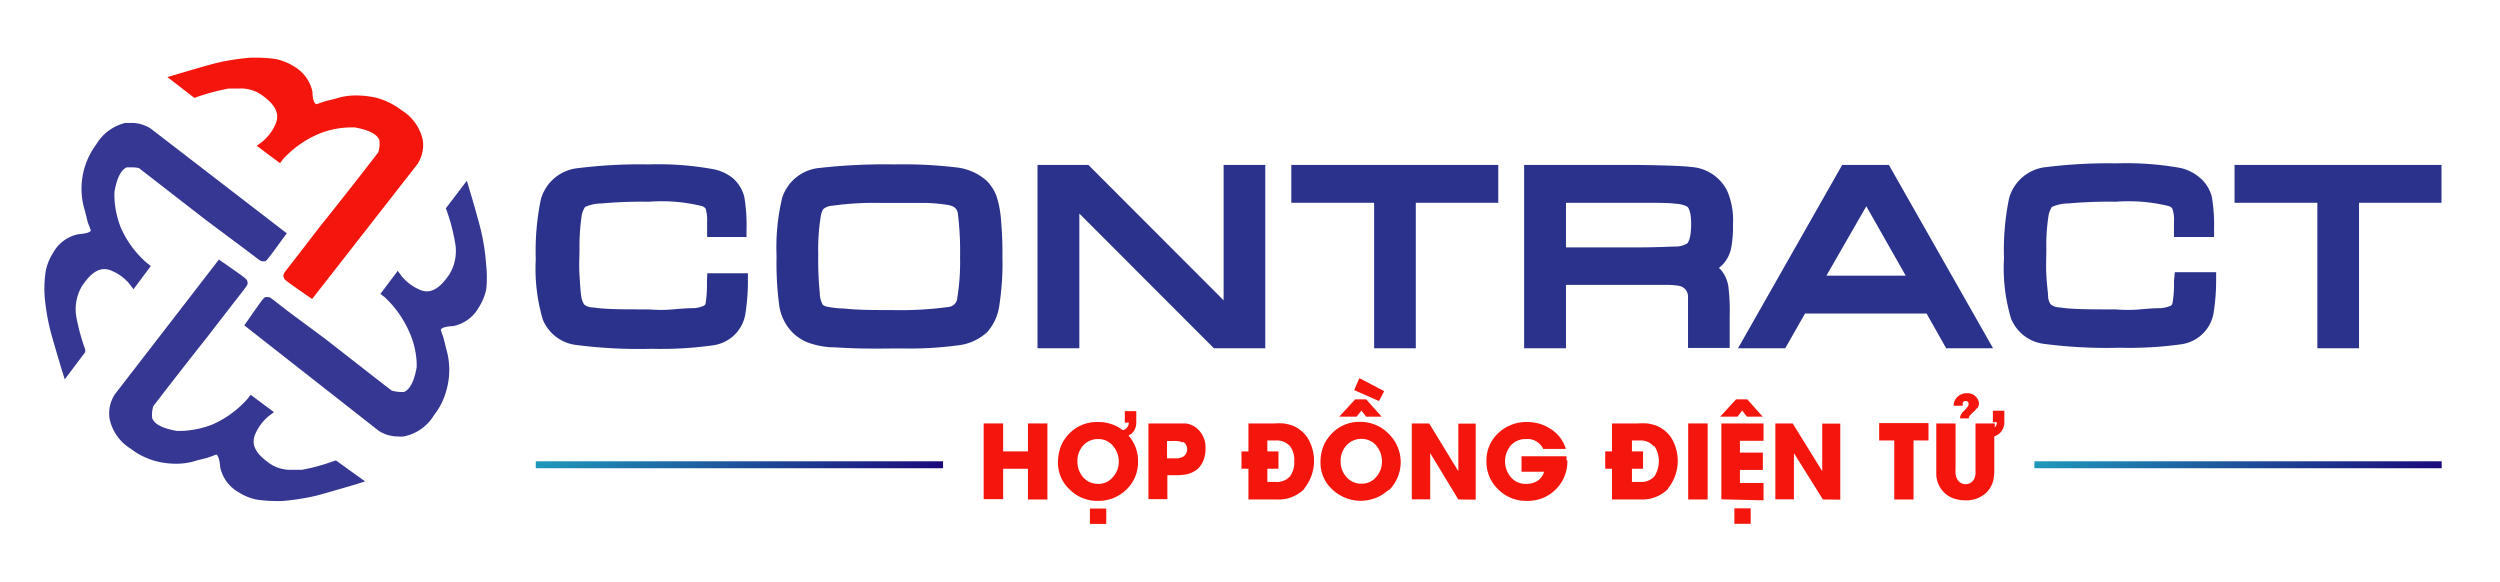 <svg id="Layer_1" data-name="Layer 1" xmlns="http://www.w3.org/2000/svg" xmlns:xlink="http://www.w3.org/1999/xlink" viewBox="0 0 144 33.5"><defs><style>.cls-1{fill:url(#linear-gradient);}.cls-2{fill:url(#linear-gradient-2);}.cls-3{fill:#f4150d;}.cls-4{fill:#2a328b;}.cls-5{fill:#353792;}</style><linearGradient id="linear-gradient" x1="40.06" y1="21.85" x2="45.12" y2="31.7" gradientUnits="userSpaceOnUse"><stop offset="0" stop-color="#209bbb"/><stop offset="1" stop-color="#1c0779"/></linearGradient><linearGradient id="linear-gradient-2" x1="126.38" y1="21.85" x2="131.44" y2="31.7" xlink:href="#linear-gradient"/></defs><rect class="cls-1" x="30.86" y="26.57" width="23.46" height="0.4"/><rect class="cls-2" x="117.18" y="26.57" width="23.46" height="0.4"/><path class="cls-3" d="M59.21,28.77V27H57.78v1.75H56.66V24.39h1.12V26h1.43V24.39h1.12v4.38Z"/><path class="cls-3" d="M65,25.09a2.15,2.15,0,0,1,.55,1.49,2.17,2.17,0,0,1-.67,1.62,2.3,2.3,0,0,1-1.64.65,2.22,2.22,0,0,1-1.61-.64,2.08,2.08,0,0,1-.69-1.58,2.6,2.6,0,0,1,.17-.93,1.91,1.91,0,0,1,.28-.49,2.2,2.2,0,0,1,1.85-.9,2.26,2.26,0,0,1,1.42.46l.06,0a.46.46,0,0,0,.3-.43h-.23v-.66h.66v.68a.88.88,0,0,1-.27.62Zm-.89.59a1.09,1.09,0,0,0-.86-.39,1.14,1.14,0,0,0-.87.38,1.34,1.34,0,0,0-.32.9,1.37,1.37,0,0,0,.32.91,1.13,1.13,0,0,0,.88.39,1.05,1.05,0,0,0,.85-.4,1.27,1.27,0,0,0,.33-.89A1.32,1.32,0,0,0,64.1,25.68Zm-1.33,4.5v-.89h.94v.89Z"/><path class="cls-3" d="M69.33,26.49A1.44,1.44,0,0,1,69,27a1.56,1.56,0,0,1-.6.31,3.1,3.1,0,0,1-.68.06h-.48v1.38H66.15V24.39h1.78l.36,0a1.25,1.25,0,0,1,.64.27,1.45,1.45,0,0,1,.51,1.16A1.88,1.88,0,0,1,69.33,26.49Zm-1.19-1a1.11,1.11,0,0,0-.51-.09h-.41v1h.45a.92.92,0,0,0,.49-.1.52.52,0,0,0,0-.85Z"/><path class="cls-3" d="M75.13,28.16a2.09,2.09,0,0,1-1.57.61H71.91V27h-.4V26h.4V24.39h1.47a4.61,4.61,0,0,1,.56,0,2.83,2.83,0,0,1,.5.12,1.89,1.89,0,0,1,.85.67,2.53,2.53,0,0,1-.16,2.95Zm-.81-2.44a1,1,0,0,0-.81-.35H73V26h.64v1H73v.76h.48a1,1,0,0,0,.83-.33,1.39,1.39,0,0,0,.24-.87A1.33,1.33,0,0,0,74.32,25.72Z"/><path class="cls-3" d="M80,28.2a2.37,2.37,0,0,1-3.25,0,2.08,2.08,0,0,1-.69-1.58,2.6,2.6,0,0,1,.17-.93,2,2,0,0,1,.29-.49,2.19,2.19,0,0,1,1.85-.9A2.26,2.26,0,0,1,80,25a2.27,2.27,0,0,1,0,3.24ZM78.69,24l-.27-.35-.28.35h-1l.92-1h.63l.89,1Zm.59,1.67a1.11,1.11,0,0,0-.86-.39,1.14,1.14,0,0,0-.87.38,1.3,1.3,0,0,0-.33.9,1.32,1.32,0,0,0,.33.91,1.12,1.12,0,0,0,.88.39,1.06,1.06,0,0,0,.85-.4,1.31,1.31,0,0,0,.32-.89A1.36,1.36,0,0,0,79.28,25.68Zm.15-2.57L78,22.47l.3-.69,1.43.75Z"/><path class="cls-3" d="M84,28.77,82.38,26.1h0l0,2.66H81.32V24.39h1L84,27.14h0l0-2.74H85v4.38Z"/><path class="cls-3" d="M90.28,26.51a2.27,2.27,0,0,1-2.34,2.34,2.25,2.25,0,0,1-1.64-.66,2.17,2.17,0,0,1-.68-1.63,2.12,2.12,0,0,1,.69-1.62A2.33,2.33,0,0,1,88,24.31a2.39,2.39,0,0,1,1.35.42,2,2,0,0,1,.84,1.13H88.89a1,1,0,0,0-1-.57,1.13,1.13,0,0,0-.87.37,1.42,1.42,0,0,0,0,1.82,1.09,1.09,0,0,0,.88.39,1.15,1.15,0,0,0,.65-.17.88.88,0,0,0,.39-.53h-1.3v-.89h2.59v.23Z"/><path class="cls-3" d="M96.08,28.16a2.09,2.09,0,0,1-1.57.61H92.85V27h-.39V26h.39V24.39h1.48a4.61,4.61,0,0,1,.56,0,3.06,3.06,0,0,1,.5.12,1.94,1.94,0,0,1,.85.67,2.53,2.53,0,0,1-.16,2.95Zm-.81-2.44a1,1,0,0,0-.81-.35H94V26h.64v1H94v.76h.48a1,1,0,0,0,.82-.33,1.62,1.62,0,0,0,0-1.73Z"/><path class="cls-3" d="M97.24,28.77V24.39h1.12v4.38Z"/><path class="cls-3" d="M100.62,24l-.27-.35-.27.35h-1l.92-1h.64l.89,1Zm-1.47,4.76V24.39h2.43v1h-1.36v.68h1.32v1h-1.32v.75h1.36v1Zm.75,1.41v-.89h.94v.89Z"/><path class="cls-3" d="M105,28.77l-1.67-2.67h0l0,2.66h-1.07V24.39h1l1.7,2.75h0l0-2.74H106v4.38Z"/><path class="cls-3" d="M110.22,25.37v3.4h-1.11v-3.4h-.87v-1h2.84v1Z"/><path class="cls-3" d="M114.87,25.14V27a3,3,0,0,1-.07.73,1.56,1.56,0,0,1-.36.62,1.67,1.67,0,0,1-1.23.47,2.15,2.15,0,0,1-.68-.11,1.5,1.5,0,0,1-.94-1,1.59,1.59,0,0,1-.06-.34c0-.1,0-.23,0-.39V24.39h1.11V27a2.36,2.36,0,0,0,0,.3.86.86,0,0,0,.08.27.55.55,0,0,0,1,0,1.38,1.38,0,0,0,.07-.26c0-.08,0-.18,0-.31V24.39h1.11v.23a.41.41,0,0,0,.12-.3h-.23v-.66h.66v.68a.88.88,0,0,1-.27.62A1.21,1.21,0,0,1,114.87,25.14Zm-1-1.63-.09.11a.94.94,0,0,1-.1.1l-.1.09a.38.38,0,0,1-.09.09.39.39,0,0,0-.09.2h-.5a.44.44,0,0,1,.08-.26.61.61,0,0,1,.07-.1l.1-.1.09-.09.07-.09a.26.26,0,0,0,.08-.19.15.15,0,0,0-.17-.17.16.16,0,0,0-.16.08.44.44,0,0,0,0,.19h-.53s0,0,0,0v0a.68.68,0,0,1,.23-.52.76.76,0,0,1,.53-.2.66.66,0,0,1,.63.35.63.63,0,0,1,.07.26A.61.61,0,0,1,113.9,23.51Z"/><path class="cls-4" d="M40.72,16.2a7,7,0,0,1-.08,1.29h0a.18.18,0,0,1-.1.12,1.63,1.63,0,0,1-.58.14c-.11,0-.41,0-1.2.07s-1.18,0-1.58,0c-1.31,0-2.32,0-3-.11h0a.85.85,0,0,1-.52-.16s-.13-.15-.18-.48-.06-.62-.1-1.22,0-1.11,0-1.49a11.91,11.91,0,0,1,.11-1.83,1.36,1.36,0,0,1,.21-.61,2.35,2.35,0,0,1,.94-.2,26,26,0,0,1,2.73-.1,9.75,9.75,0,0,1,3.06.25h0a.39.39,0,0,1,.22.16,2.37,2.37,0,0,1,.08.75c0,.06,0,.2,0,.41v.46H43v-.48a9.55,9.55,0,0,0-.13-1.84,2.14,2.14,0,0,0-.66-1.07A2.6,2.6,0,0,0,41,9.73a17.63,17.63,0,0,0-3.66-.26,28.52,28.52,0,0,0-4,.21,2.47,2.47,0,0,0-2.19,1.82,14.69,14.69,0,0,0-.29,3.43,10.36,10.36,0,0,0,.41,3.49,2.39,2.39,0,0,0,1.84,1.44,28,28,0,0,0,4.43.23,21.41,21.41,0,0,0,3.53-.2,2.18,2.18,0,0,0,1.85-1.73,11.93,11.93,0,0,0,.16-1.93l0-.49H40.74Z"/><path class="cls-4" d="M57.39,11.27a2.53,2.53,0,0,0-.57-.87,3.16,3.16,0,0,0-1.76-.76,25.79,25.79,0,0,0-3.54-.17,33.65,33.65,0,0,0-4.28.2,2.5,2.5,0,0,0-2.18,1.7,12.19,12.19,0,0,0-.33,3.38,18.4,18.4,0,0,0,.15,2.82,2.8,2.8,0,0,0,.7,1.51,2.63,2.63,0,0,0,.93.64A4.74,4.74,0,0,0,47.8,20h0c.28,0,.86.05,1.75.07s1.67,0,2.39,0a20.75,20.75,0,0,0,3.25-.18,2.93,2.93,0,0,0,1.68-.77,2.9,2.9,0,0,0,.7-1.59,15.85,15.85,0,0,0,.17-2.74,21.59,21.59,0,0,0-.1-2.33A5.67,5.67,0,0,0,57.39,11.27Zm-10,6.28a1.37,1.37,0,0,1-.17-.67,19.31,19.31,0,0,1-.09-2.23,12.12,12.12,0,0,1,.15-2.22h0c.06-.3.14-.39.17-.41a.9.9,0,0,1,.49-.17,17.3,17.3,0,0,1,2.82-.16l2.63,0a9.52,9.52,0,0,1,1.17.11c.47.07.57.27.61.48a17.65,17.65,0,0,1,.13,2.55,12.73,12.73,0,0,1-.16,2.32.55.55,0,0,1-.5.53h0a20.37,20.37,0,0,1-3.23.18c-1.06,0-2,0-2.8-.09a5.48,5.48,0,0,1-1-.11.64.64,0,0,1-.25-.13Z"/><polygon class="cls-4" points="70.48 17.3 62.69 9.5 59.76 9.5 59.76 20.06 62.17 20.06 62.17 12.3 69.92 20.06 72.88 20.06 72.88 9.5 70.48 9.5 70.48 17.3"/><polygon class="cls-4" points="74.38 11.68 79.15 11.68 79.15 20.06 81.55 20.06 81.55 11.68 86.3 11.68 86.3 9.5 74.38 9.5 74.38 11.68"/><path class="cls-4" d="M97.44,9.62c-.48-.06-1.51-.1-3.16-.12H87.79V20.06H90.2V16.41h4.08l1.85,0a4,4,0,0,1,.55.05.62.62,0,0,1,.55.6c0,.27,0,.79,0,1.54v1.44h2.4V18.18a10.78,10.78,0,0,0-.08-1.7,1.91,1.91,0,0,0-.48-1h0L99,15.44a2.27,2.27,0,0,0,.28-.26h0a2,2,0,0,0,.44-.91,6.86,6.86,0,0,0,.1-1.36A4.29,4.29,0,0,0,99.49,11,2.5,2.5,0,0,0,97.44,9.62ZM90.2,11.68h4.08c1.12,0,1.88,0,2.27.06a1.45,1.45,0,0,1,.63.16h0c.11.08.23.37.23,1,0,.94-.22,1.12-.24,1.13a1.3,1.3,0,0,1-.6.17c-.32,0-1.09.05-2.3.05H90.2Z"/><path class="cls-4" d="M106.11,9.5l-6,10.56h2.72l1.14-2h7l1.13,2h2.7l-6-10.56Zm-.91,6.38,2.3-4,2.27,4Z"/><path class="cls-4" d="M125.22,16.2a6.1,6.1,0,0,1-.09,1.29h0a.21.21,0,0,1-.1.12,1.72,1.72,0,0,1-.58.14c-.11,0-.41,0-1.2.07s-1.18,0-1.58,0c-1.31,0-2.33,0-3-.11h0a.93.93,0,0,1-.53-.16.81.81,0,0,1-.17-.48c0-.21-.07-.62-.1-1.22s0-1.11,0-1.49a10.75,10.75,0,0,1,.11-1.83,1.36,1.36,0,0,1,.21-.61,2.33,2.33,0,0,1,.93-.2,26.32,26.32,0,0,1,2.74-.1,9.75,9.75,0,0,1,3.06.25h0c.17.06.2.14.21.16a1.89,1.89,0,0,1,.09.75v.87h2.31v-.48a9.55,9.55,0,0,0-.13-1.84,2.14,2.14,0,0,0-.66-1.07,2.6,2.6,0,0,0-1.17-.59,17.63,17.63,0,0,0-3.66-.26,28.52,28.52,0,0,0-4,.21,2.46,2.46,0,0,0-2.19,1.82,14.69,14.69,0,0,0-.29,3.43,10.11,10.11,0,0,0,.41,3.49,2.37,2.37,0,0,0,1.84,1.44,27.94,27.94,0,0,0,4.42.23,21.47,21.47,0,0,0,3.54-.2,2.19,2.19,0,0,0,1.85-1.73,11.93,11.93,0,0,0,.16-1.93l0-.49h-2.38Z"/><polygon class="cls-4" points="128.71 9.5 128.71 11.68 133.48 11.68 133.48 20.06 135.88 20.06 135.88 11.68 140.63 11.68 140.63 9.5 128.71 9.5"/><path class="cls-5" d="M8.66,7.39a2.07,2.07,0,0,0-1.09-.31l-.35,0A2.69,2.69,0,0,0,5.53,8.34a4.25,4.25,0,0,0-.64,3.8l.15.6a1.75,1.75,0,0,0,.12.32v0c0,.06.08.18.06.23s-.1.15-.7.2a2.14,2.14,0,0,0-1.46,1.07,3.12,3.12,0,0,0-.43,1.07,6.74,6.74,0,0,0-.06,1.41,12.69,12.69,0,0,0,.33,2c.19.72.65,2.22.65,2.24l.18.57,1.18-1.57,0-.15a11.51,11.51,0,0,1-.5-1.81,2.6,2.6,0,0,1,.3-1.82c.28-.42.72-1,1.3-1a1,1,0,0,1,.43.1,2.69,2.69,0,0,1,1,.73l.25.33,1-1.34-.24-.18a5.82,5.82,0,0,1-1.48-2,5.32,5.32,0,0,1-.38-1.79c0-.05,0-.09,0-.13a1.57,1.57,0,0,0,0-.16c.07-.36.22-1.2.71-1.42h.17A2.17,2.17,0,0,1,8,9.68l3.87,3L14,14.27l.69.52c.3.23.34.26.44.26h.09c.12,0,.12,0,1.12-1.37l.18-.24Z"/><path class="cls-3" d="M24.35,8.05a2.69,2.69,0,0,0-1.22-1.7,4.18,4.18,0,0,0-1.42-.71,5.11,5.11,0,0,0-1.16-.14,3.66,3.66,0,0,0-1.21.18l-.6.15-.33.11h0A.7.7,0,0,1,18.2,6h0S18,5.9,18,5.3a2.2,2.2,0,0,0-1.06-1.47,3.27,3.27,0,0,0-1.06-.43,8.71,8.71,0,0,0-1.09-.08h-.33a13.19,13.19,0,0,0-2,.31c-.72.18-2.23.64-2.24.64l-.58.17,1.56,1.2.16-.06a13.13,13.13,0,0,1,1.8-.48c.17,0,.38,0,.58,0A2.11,2.11,0,0,1,15,5.42c.87.59,1.13,1.13.87,1.73a2.72,2.72,0,0,1-.75,1l-.33.25,1.34,1,.17-.23a6,6,0,0,1,2.06-1.46,5,5,0,0,1,1.78-.37h.14l.16,0c.36.07,1.2.23,1.41.72a1.67,1.67,0,0,1-.06.71c-.09.13-1.75,2.27-3,3.83l-.26.32-1.41,1.83-.53.68c-.26.33-.29.38-.25.53s0,.13,1.4,1.1l.24.16,6.06-7.76A2,2,0,0,0,24.35,8.05Z"/><path class="cls-5" d="M28,15.22a12.18,12.18,0,0,0-.31-2c-.18-.72-.62-2.23-.63-2.24l-.17-.57L25.68,12l.06.16a10.86,10.86,0,0,1,.47,1.8,2.6,2.6,0,0,1-.31,1.82c-.28.41-.73,1-1.3,1a1,1,0,0,1-.44-.1,2.78,2.78,0,0,1-1-.74l-.25-.34-1,1.33.24.18a6.06,6.06,0,0,1,1.45,2.07A4.78,4.78,0,0,1,24,20.9.76.76,0,0,1,24,21l0,.16c-.07.36-.23,1.2-.73,1.42h-.15a2.06,2.06,0,0,1-.55-.08c-.14-.09-2.37-1.84-3.86-3L16.55,17.9l-.68-.53c-.3-.23-.34-.26-.45-.26l-.08,0c-.13,0-.13,0-1.1,1.39l-.17.24,7.74,6.07a2,2,0,0,0,1.11.33h0a1.84,1.84,0,0,0,.33,0A2.62,2.62,0,0,0,25,23.91a3.93,3.93,0,0,0,.71-1.42,4.27,4.27,0,0,0,0-2.37l-.15-.6a1.73,1.73,0,0,0-.11-.32v0c0-.06-.08-.19-.05-.23s.1-.15.71-.19a2.17,2.17,0,0,0,1.46-1.06,3.25,3.25,0,0,0,.44-1.06A6.93,6.93,0,0,0,28,15.22Z"/><path class="cls-5" d="M19.35,26.52l-.16.05a11.09,11.09,0,0,1-1.8.49c-.17,0-.37,0-.58,0a2.11,2.11,0,0,1-1.24-.34c-.86-.59-1.13-1.12-.86-1.73a2.77,2.77,0,0,1,.74-1l.33-.25-1.34-1-.18.23a5.84,5.84,0,0,1-2,1.47,5.28,5.28,0,0,1-1.79.38h-.13l-.16,0c-.36-.07-1.2-.22-1.41-.72a1.63,1.63,0,0,1,.06-.7c.09-.13,1.75-2.28,3-3.85v0l1.64-2.12.53-.68c.26-.34.29-.38.25-.53s0-.13-1.4-1.1l-.24-.17-6,7.77a2,2,0,0,0-.29,1.44,2.67,2.67,0,0,0,1.23,1.7,4.06,4.06,0,0,0,1.42.7,4.54,4.54,0,0,0,1.15.15,3.69,3.69,0,0,0,1.22-.19l.6-.15.34-.12a.51.51,0,0,1,.2-.06h0s.16.1.2.7a2.17,2.17,0,0,0,1.06,1.46,3,3,0,0,0,1.06.43,8.24,8.24,0,0,0,1.08.08h.34a13.19,13.19,0,0,0,2-.31c.72-.19,2.23-.64,2.24-.64l.57-.18Z"/></svg>